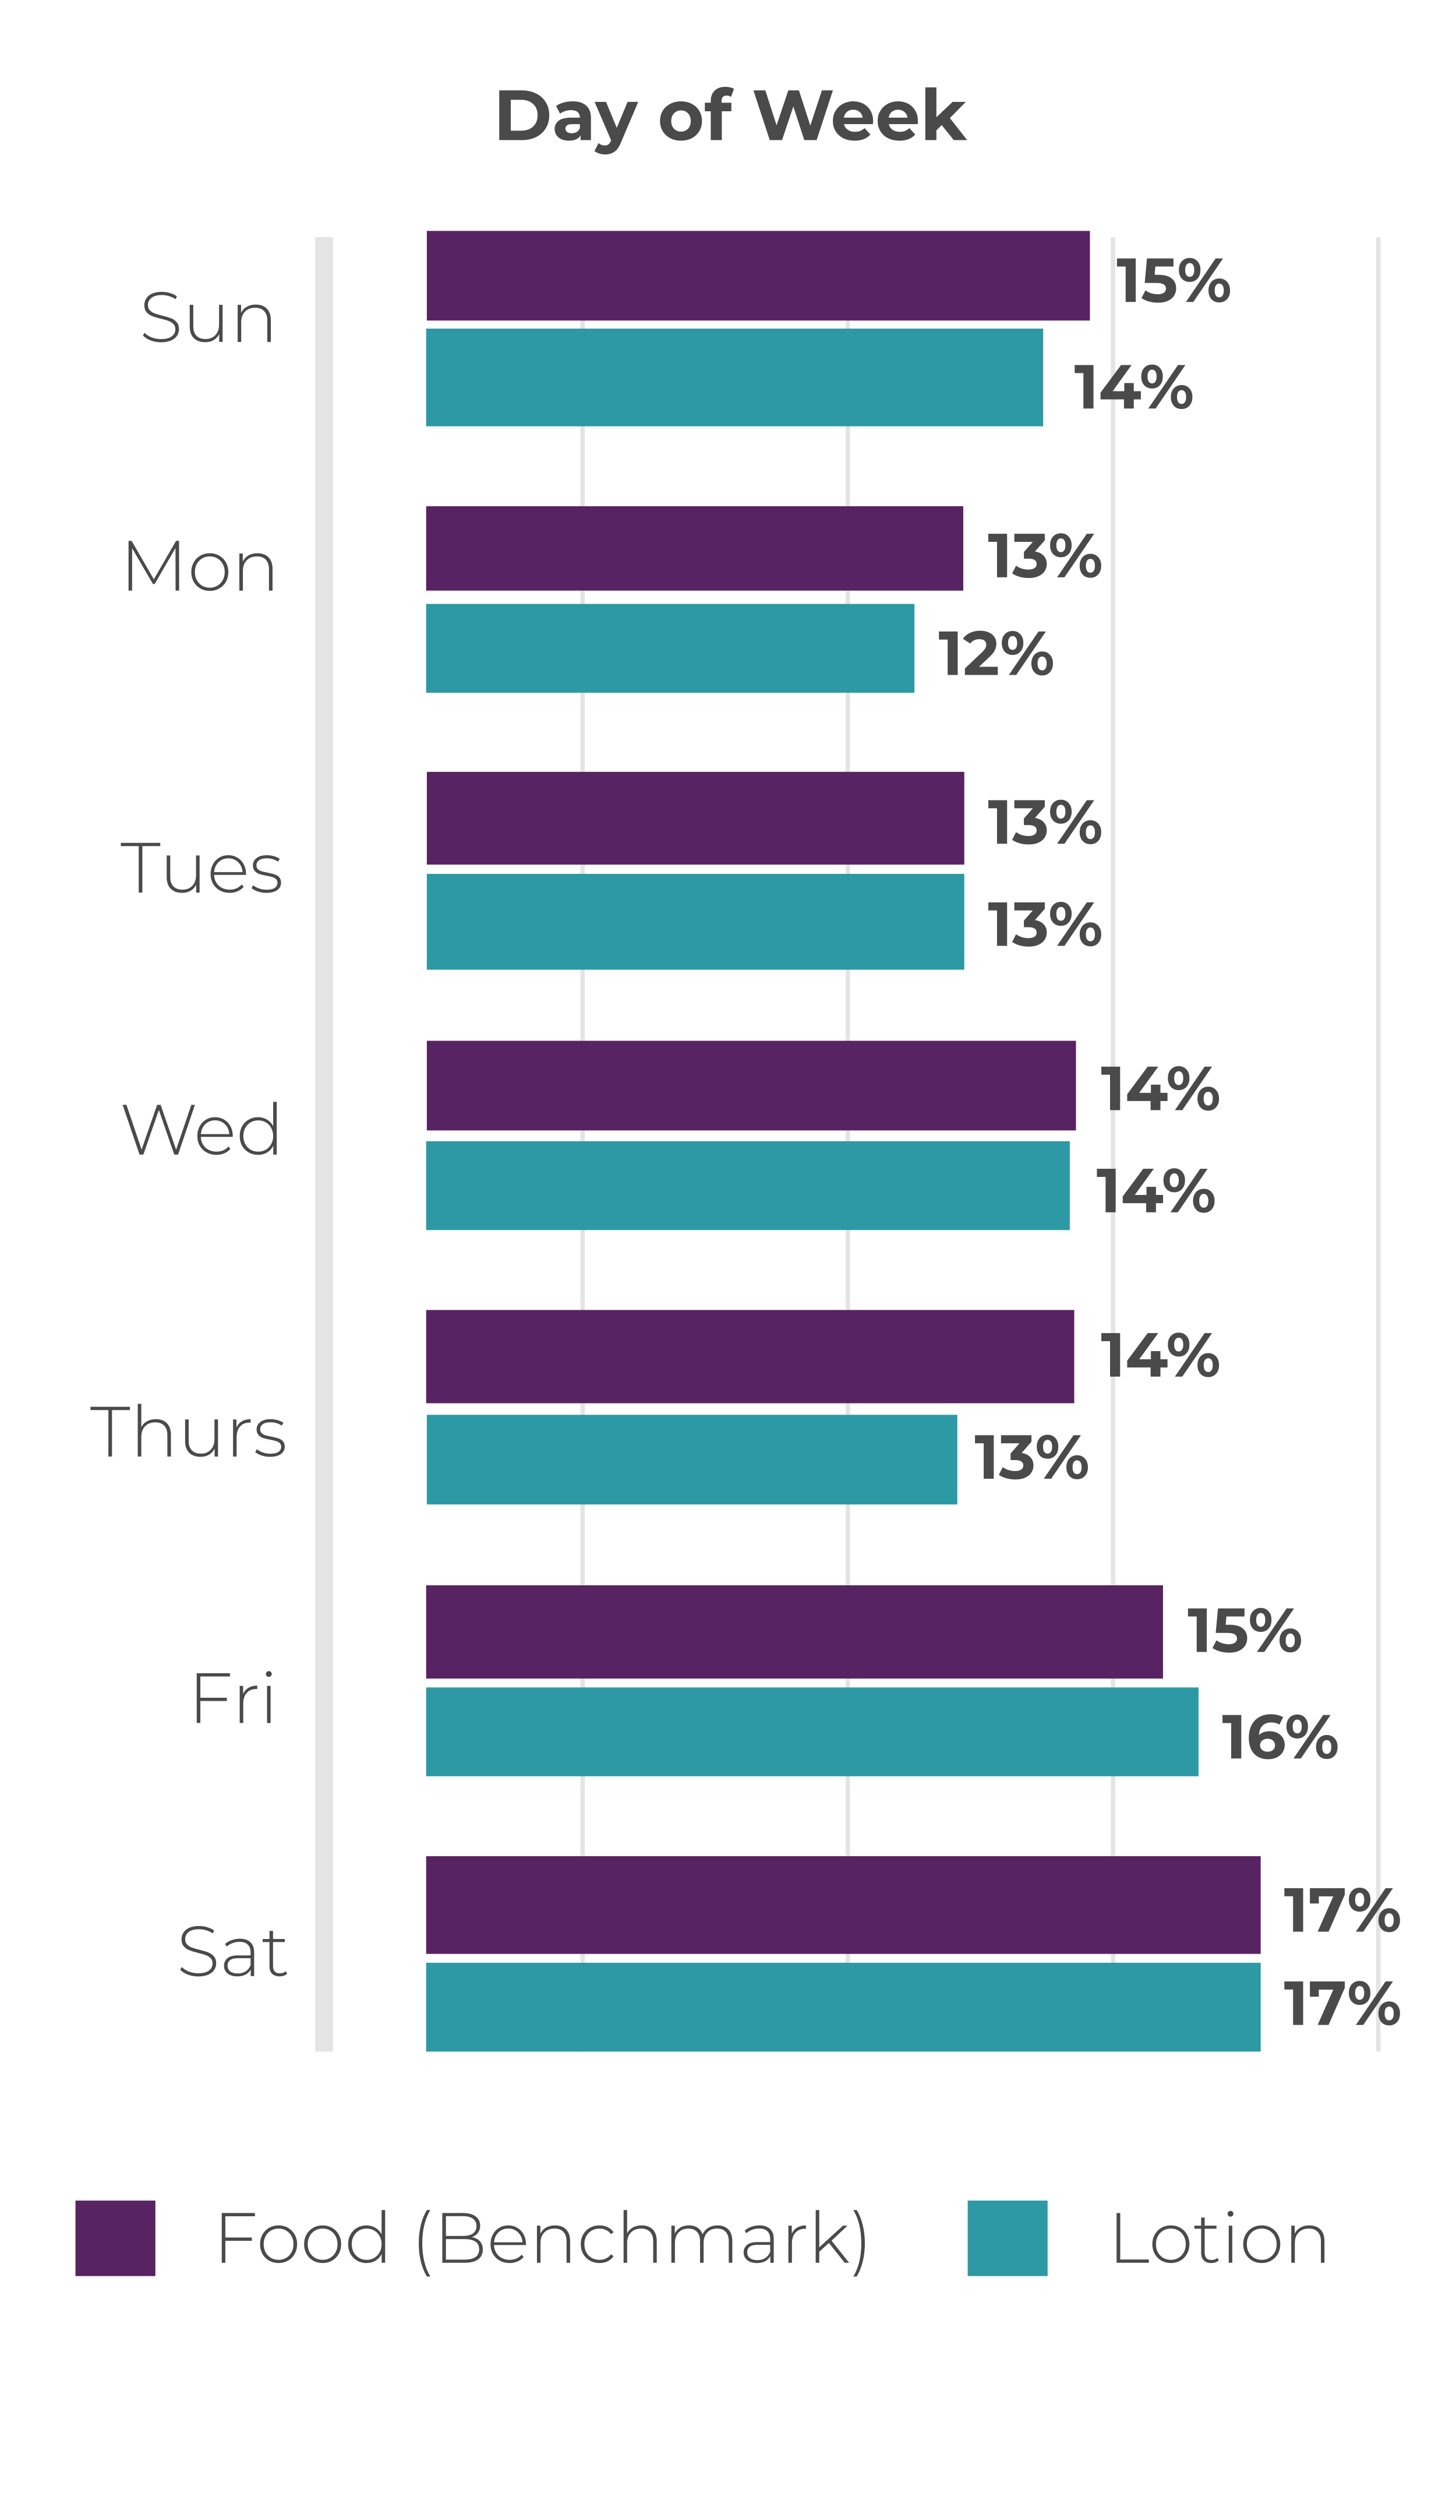 <svg width="328" height="563" viewBox="0 0 328 563" fill="none" xmlns="http://www.w3.org/2000/svg">
<g clip-path="url(#clip0_20_1133)">
<path d="M251.541 498.353H252.357V508.817H258.805V509.553H251.541V498.353ZM263.768 509.617C262.979 509.617 262.264 509.436 261.624 509.073C260.995 508.71 260.499 508.209 260.136 507.569C259.773 506.918 259.592 506.188 259.592 505.377C259.592 504.566 259.773 503.841 260.136 503.201C260.499 502.55 260.995 502.044 261.624 501.681C262.264 501.318 262.979 501.137 263.768 501.137C264.557 501.137 265.267 501.318 265.896 501.681C266.536 502.044 267.037 502.55 267.4 503.201C267.763 503.841 267.944 504.566 267.944 505.377C267.944 506.188 267.763 506.918 267.4 507.569C267.037 508.209 266.536 508.71 265.896 509.073C265.267 509.436 264.557 509.617 263.768 509.617ZM263.768 508.897C264.408 508.897 264.979 508.748 265.48 508.449C265.992 508.15 266.392 507.734 266.68 507.201C266.979 506.668 267.128 506.06 267.128 505.377C267.128 504.694 266.979 504.086 266.68 503.553C266.392 503.02 265.992 502.604 265.48 502.305C264.979 502.006 264.408 501.857 263.768 501.857C263.128 501.857 262.552 502.006 262.04 502.305C261.539 502.604 261.139 503.02 260.84 503.553C260.552 504.086 260.408 504.694 260.408 505.377C260.408 506.06 260.552 506.668 260.84 507.201C261.139 507.734 261.539 508.15 262.04 508.449C262.552 508.748 263.128 508.897 263.768 508.897ZM274.57 509.025C274.367 509.217 274.111 509.366 273.802 509.473C273.503 509.569 273.189 509.617 272.858 509.617C272.133 509.617 271.573 509.42 271.178 509.025C270.783 508.62 270.586 508.06 270.586 507.345V501.889H269.05V501.201H270.586V499.377H271.386V501.201H274.042V501.889H271.386V507.265C271.386 507.809 271.514 508.225 271.77 508.513C272.037 508.79 272.426 508.929 272.938 508.929C273.461 508.929 273.893 508.774 274.234 508.465L274.57 509.025ZM276.801 501.201H277.601V509.553H276.801V501.201ZM277.201 499.169C277.02 499.169 276.865 499.11 276.737 498.993C276.609 498.865 276.545 498.71 276.545 498.529C276.545 498.348 276.609 498.193 276.737 498.065C276.865 497.937 277.02 497.873 277.201 497.873C277.382 497.873 277.537 497.937 277.665 498.065C277.793 498.182 277.857 498.332 277.857 498.513C277.857 498.694 277.793 498.849 277.665 498.977C277.537 499.105 277.382 499.169 277.201 499.169ZM284.237 509.617C283.448 509.617 282.733 509.436 282.093 509.073C281.464 508.71 280.968 508.209 280.605 507.569C280.242 506.918 280.061 506.188 280.061 505.377C280.061 504.566 280.242 503.841 280.605 503.201C280.968 502.55 281.464 502.044 282.093 501.681C282.733 501.318 283.448 501.137 284.237 501.137C285.026 501.137 285.736 501.318 286.365 501.681C287.005 502.044 287.506 502.55 287.869 503.201C288.232 503.841 288.413 504.566 288.413 505.377C288.413 506.188 288.232 506.918 287.869 507.569C287.506 508.209 287.005 508.71 286.365 509.073C285.736 509.436 285.026 509.617 284.237 509.617ZM284.237 508.897C284.877 508.897 285.448 508.748 285.949 508.449C286.461 508.15 286.861 507.734 287.149 507.201C287.448 506.668 287.597 506.06 287.597 505.377C287.597 504.694 287.448 504.086 287.149 503.553C286.861 503.02 286.461 502.604 285.949 502.305C285.448 502.006 284.877 501.857 284.237 501.857C283.597 501.857 283.021 502.006 282.509 502.305C282.008 502.604 281.608 503.02 281.309 503.553C281.021 504.086 280.877 504.694 280.877 505.377C280.877 506.06 281.021 506.668 281.309 507.201C281.608 507.734 282.008 508.15 282.509 508.449C283.021 508.748 283.597 508.897 284.237 508.897ZM294.975 501.137C296.02 501.137 296.847 501.441 297.455 502.049C298.063 502.657 298.367 503.532 298.367 504.673V509.553H297.567V504.737C297.567 503.798 297.327 503.084 296.847 502.593C296.377 502.102 295.716 501.857 294.863 501.857C293.881 501.857 293.108 502.15 292.543 502.737C291.977 503.324 291.695 504.113 291.695 505.105V509.553H290.895V501.201H291.663V503.009C291.951 502.422 292.377 501.964 292.943 501.633C293.519 501.302 294.196 501.137 294.975 501.137Z" fill="#4A4A4A"/>
<path d="M50.768 499.089V503.873H56.736V504.609H50.768V509.553H49.952V498.353H57.44V499.089H50.768ZM62.757 509.617C61.968 509.617 61.253 509.436 60.613 509.073C59.983 508.71 59.487 508.209 59.125 507.569C58.762 506.918 58.581 506.188 58.581 505.377C58.581 504.566 58.762 503.841 59.125 503.201C59.487 502.55 59.983 502.044 60.613 501.681C61.253 501.318 61.968 501.137 62.757 501.137C63.546 501.137 64.255 501.318 64.885 501.681C65.525 502.044 66.026 502.55 66.389 503.201C66.751 503.841 66.933 504.566 66.933 505.377C66.933 506.188 66.751 506.918 66.389 507.569C66.026 508.209 65.525 508.71 64.885 509.073C64.255 509.436 63.546 509.617 62.757 509.617ZM62.757 508.897C63.397 508.897 63.968 508.748 64.469 508.449C64.981 508.15 65.381 507.734 65.669 507.201C65.968 506.668 66.117 506.06 66.117 505.377C66.117 504.694 65.968 504.086 65.669 503.553C65.381 503.02 64.981 502.604 64.469 502.305C63.968 502.006 63.397 501.857 62.757 501.857C62.117 501.857 61.541 502.006 61.029 502.305C60.528 502.604 60.127 503.02 59.829 503.553C59.541 504.086 59.397 504.694 59.397 505.377C59.397 506.06 59.541 506.668 59.829 507.201C60.127 507.734 60.528 508.15 61.029 508.449C61.541 508.748 62.117 508.897 62.757 508.897ZM72.679 509.617C71.889 509.617 71.175 509.436 70.535 509.073C69.905 508.71 69.409 508.209 69.047 507.569C68.684 506.918 68.503 506.188 68.503 505.377C68.503 504.566 68.684 503.841 69.047 503.201C69.409 502.55 69.905 502.044 70.535 501.681C71.175 501.318 71.889 501.137 72.679 501.137C73.468 501.137 74.177 501.318 74.807 501.681C75.447 502.044 75.948 502.55 76.311 503.201C76.673 503.841 76.855 504.566 76.855 505.377C76.855 506.188 76.673 506.918 76.311 507.569C75.948 508.209 75.447 508.71 74.807 509.073C74.177 509.436 73.468 509.617 72.679 509.617ZM72.679 508.897C73.319 508.897 73.889 508.748 74.391 508.449C74.903 508.15 75.303 507.734 75.591 507.201C75.889 506.668 76.039 506.06 76.039 505.377C76.039 504.694 75.889 504.086 75.591 503.553C75.303 503.02 74.903 502.604 74.391 502.305C73.889 502.006 73.319 501.857 72.679 501.857C72.039 501.857 71.463 502.006 70.951 502.305C70.449 502.604 70.049 503.02 69.751 503.553C69.463 504.086 69.319 504.694 69.319 505.377C69.319 506.06 69.463 506.668 69.751 507.201C70.049 507.734 70.449 508.15 70.951 508.449C71.463 508.748 72.039 508.897 72.679 508.897ZM86.761 497.681V509.553H85.977V507.585C85.646 508.236 85.182 508.737 84.585 509.089C83.987 509.441 83.31 509.617 82.553 509.617C81.774 509.617 81.07 509.436 80.441 509.073C79.811 508.71 79.315 508.209 78.953 507.569C78.601 506.929 78.425 506.198 78.425 505.377C78.425 504.556 78.601 503.825 78.953 503.185C79.315 502.534 79.811 502.033 80.441 501.681C81.07 501.318 81.774 501.137 82.553 501.137C83.299 501.137 83.966 501.313 84.553 501.665C85.15 502.017 85.619 502.508 85.961 503.137V497.681H86.761ZM82.601 508.897C83.241 508.897 83.811 508.748 84.313 508.449C84.825 508.15 85.225 507.734 85.513 507.201C85.811 506.668 85.961 506.06 85.961 505.377C85.961 504.694 85.811 504.086 85.513 503.553C85.225 503.02 84.825 502.604 84.313 502.305C83.811 502.006 83.241 501.857 82.601 501.857C81.961 501.857 81.385 502.006 80.873 502.305C80.371 502.604 79.971 503.02 79.673 503.553C79.385 504.086 79.241 504.694 79.241 505.377C79.241 506.06 79.385 506.668 79.673 507.201C79.971 507.734 80.371 508.15 80.873 508.449C81.385 508.748 81.961 508.897 82.601 508.897ZM96.163 512.657C95.576 511.676 95.123 510.55 94.803 509.281C94.493 508.012 94.339 506.641 94.339 505.169C94.339 503.697 94.493 502.321 94.803 501.041C95.123 499.75 95.576 498.63 96.163 497.681H96.931C95.725 499.74 95.123 502.236 95.123 505.169C95.123 508.102 95.725 510.598 96.931 512.657H96.163ZM106.296 503.777C107.096 503.926 107.704 504.241 108.12 504.721C108.546 505.201 108.76 505.825 108.76 506.593C108.76 507.542 108.413 508.273 107.72 508.785C107.026 509.297 105.997 509.553 104.632 509.553H99.639V498.353H104.312C105.528 498.353 106.472 498.604 107.144 499.105C107.826 499.596 108.168 500.3 108.168 501.217C108.168 501.857 107.997 502.396 107.656 502.833C107.325 503.27 106.872 503.585 106.296 503.777ZM100.456 499.057V503.521H104.28C105.261 503.521 106.013 503.334 106.536 502.961C107.069 502.577 107.336 502.017 107.336 501.281C107.336 500.556 107.069 500.006 106.536 499.633C106.013 499.249 105.261 499.057 104.28 499.057H100.456ZM104.632 508.849C105.72 508.849 106.541 508.662 107.095 508.289C107.661 507.905 107.944 507.318 107.944 506.529C107.944 505.74 107.661 505.158 107.095 504.785C106.541 504.412 105.72 504.225 104.632 504.225H100.456V508.849H104.632ZM118.471 505.569H111.287C111.308 506.22 111.473 506.801 111.783 507.313C112.092 507.814 112.508 508.204 113.031 508.481C113.564 508.758 114.161 508.897 114.823 508.897C115.367 508.897 115.868 508.801 116.327 508.609C116.796 508.406 117.185 508.113 117.495 507.729L117.959 508.257C117.596 508.694 117.137 509.03 116.583 509.265C116.039 509.5 115.447 509.617 114.807 509.617C113.975 509.617 113.233 509.436 112.583 509.073C111.932 508.71 111.42 508.209 111.047 507.569C110.684 506.929 110.503 506.198 110.503 505.377C110.503 504.566 110.673 503.841 111.015 503.201C111.367 502.55 111.847 502.044 112.455 501.681C113.063 501.318 113.745 501.137 114.503 501.137C115.26 501.137 115.937 501.318 116.535 501.681C117.143 502.033 117.617 502.529 117.959 503.169C118.311 503.809 118.487 504.534 118.487 505.345L118.471 505.569ZM114.503 501.841C113.916 501.841 113.388 501.974 112.919 502.241C112.449 502.497 112.071 502.865 111.783 503.345C111.505 503.814 111.345 504.348 111.303 504.945H117.703C117.671 504.348 117.511 503.814 117.223 503.345C116.935 502.876 116.556 502.508 116.087 502.241C115.617 501.974 115.089 501.841 114.503 501.841ZM125.042 501.137C126.087 501.137 126.914 501.441 127.522 502.049C128.13 502.657 128.434 503.532 128.434 504.673V509.553H127.634V504.737C127.634 503.798 127.394 503.084 126.914 502.593C126.444 502.102 125.783 501.857 124.93 501.857C123.948 501.857 123.175 502.15 122.61 502.737C122.044 503.324 121.762 504.113 121.762 505.105V509.553H120.962V501.201H121.73V503.009C122.018 502.422 122.444 501.964 123.01 501.633C123.586 501.302 124.263 501.137 125.042 501.137ZM135.055 509.617C134.244 509.617 133.519 509.436 132.879 509.073C132.239 508.71 131.738 508.209 131.375 507.569C131.012 506.918 130.831 506.188 130.831 505.377C130.831 504.556 131.012 503.825 131.375 503.185C131.738 502.534 132.239 502.033 132.879 501.681C133.519 501.318 134.244 501.137 135.055 501.137C135.727 501.137 136.335 501.27 136.879 501.537C137.434 501.793 137.882 502.172 138.223 502.673L137.631 503.105C137.332 502.689 136.959 502.38 136.511 502.177C136.074 501.964 135.588 501.857 135.055 501.857C134.404 501.857 133.818 502.006 133.295 502.305C132.783 502.593 132.378 503.004 132.079 503.537C131.791 504.07 131.647 504.684 131.647 505.377C131.647 506.07 131.791 506.684 132.079 507.217C132.378 507.75 132.783 508.166 133.295 508.465C133.818 508.753 134.404 508.897 135.055 508.897C135.588 508.897 136.074 508.796 136.511 508.593C136.959 508.38 137.332 508.065 137.631 507.649L138.223 508.081C137.882 508.582 137.434 508.966 136.879 509.233C136.335 509.489 135.727 509.617 135.055 509.617ZM144.557 501.137C145.603 501.137 146.429 501.441 147.037 502.049C147.645 502.657 147.949 503.532 147.949 504.673V509.553H147.149V504.737C147.149 503.798 146.909 503.084 146.429 502.593C145.96 502.102 145.299 501.857 144.445 501.857C143.464 501.857 142.691 502.15 142.125 502.737C141.56 503.324 141.277 504.113 141.277 505.105V509.553H140.477V497.681H141.277V502.945C141.565 502.369 141.992 501.926 142.557 501.617C143.123 501.297 143.789 501.137 144.557 501.137ZM161.643 501.137C162.678 501.137 163.488 501.441 164.075 502.049C164.672 502.657 164.971 503.532 164.971 504.673V509.553H164.171V504.737C164.171 503.798 163.942 503.084 163.483 502.593C163.024 502.102 162.384 501.857 161.563 501.857C160.624 501.857 159.878 502.15 159.323 502.737C158.779 503.324 158.507 504.113 158.507 505.105V509.553H157.707V504.737C157.707 503.798 157.478 503.084 157.019 502.593C156.56 502.102 155.92 501.857 155.099 501.857C154.16 501.857 153.414 502.15 152.859 502.737C152.315 503.324 152.043 504.113 152.043 505.105V509.553H151.243V501.201H152.011V502.993C152.288 502.406 152.699 501.953 153.243 501.633C153.798 501.302 154.454 501.137 155.211 501.137C155.968 501.137 156.608 501.308 157.131 501.649C157.664 501.99 158.043 502.492 158.267 503.153C158.544 502.534 158.976 502.044 159.563 501.681C160.16 501.318 160.854 501.137 161.643 501.137ZM171.09 501.137C172.125 501.137 172.919 501.404 173.474 501.937C174.029 502.46 174.306 503.233 174.306 504.257V509.553H173.538V508.065C173.271 508.556 172.882 508.94 172.37 509.217C171.858 509.484 171.245 509.617 170.53 509.617C169.602 509.617 168.866 509.398 168.322 508.961C167.789 508.524 167.522 507.948 167.522 507.233C167.522 506.54 167.767 505.98 168.258 505.553C168.759 505.116 169.554 504.897 170.642 504.897H173.506V504.225C173.506 503.446 173.293 502.854 172.866 502.449C172.45 502.044 171.837 501.841 171.026 501.841C170.471 501.841 169.938 501.937 169.426 502.129C168.925 502.321 168.498 502.577 168.146 502.897L167.746 502.321C168.162 501.948 168.663 501.66 169.25 501.457C169.837 501.244 170.45 501.137 171.09 501.137ZM170.642 508.961C171.335 508.961 171.922 508.801 172.402 508.481C172.893 508.161 173.261 507.697 173.506 507.089V505.521H170.658C169.837 505.521 169.239 505.67 168.866 505.969C168.503 506.268 168.322 506.678 168.322 507.201C168.322 507.745 168.525 508.177 168.93 508.497C169.335 508.806 169.906 508.961 170.642 508.961ZM178.37 503.025C178.626 502.417 179.026 501.953 179.57 501.633C180.114 501.302 180.776 501.137 181.554 501.137V501.921L181.362 501.905C180.434 501.905 179.709 502.198 179.186 502.785C178.664 503.361 178.402 504.166 178.402 505.201V509.553H177.602V501.201H178.37V503.025ZM186.735 505.089L184.559 507.073V509.553H183.759V497.681H184.559V506.081L189.903 501.201H190.927L187.327 504.577L191.279 509.553H190.286L186.735 505.089ZM192.237 512.657C192.855 511.612 193.309 510.47 193.597 509.233C193.885 507.996 194.029 506.641 194.029 505.169C194.029 503.697 193.885 502.342 193.597 501.105C193.309 499.868 192.855 498.726 192.237 497.681H192.989C193.586 498.63 194.039 499.75 194.349 501.041C194.669 502.321 194.829 503.697 194.829 505.169C194.829 506.641 194.669 508.017 194.349 509.297C194.039 510.566 193.586 511.686 192.989 512.657H192.237Z" fill="#4A4A4A"/>
<rect x="17" y="495.553" width="18" height="17" fill="#582362"/>
<rect x="218" y="495.553" width="18" height="17" fill="#2C99A4"/>
<path d="M112.469 20.353H117.557C118.773 20.353 119.845 20.588 120.773 21.057C121.711 21.516 122.437 22.166 122.949 23.009C123.471 23.852 123.733 24.833 123.733 25.953C123.733 27.073 123.471 28.054 122.949 28.897C122.437 29.74 121.711 30.396 120.773 30.865C119.845 31.324 118.773 31.553 117.557 31.553H112.469V20.353ZM117.429 29.425C118.549 29.425 119.439 29.116 120.101 28.497C120.773 27.868 121.109 27.02 121.109 25.953C121.109 24.886 120.773 24.044 120.101 23.425C119.439 22.796 118.549 22.481 117.429 22.481H115.061V29.425H117.429ZM128.983 22.817C130.317 22.817 131.341 23.137 132.055 23.777C132.77 24.406 133.127 25.361 133.127 26.641V31.553H130.791V30.481C130.322 31.281 129.447 31.681 128.167 31.681C127.506 31.681 126.93 31.569 126.439 31.345C125.959 31.121 125.591 30.812 125.335 30.417C125.079 30.022 124.951 29.574 124.951 29.073C124.951 28.273 125.25 27.644 125.847 27.185C126.455 26.726 127.389 26.497 128.647 26.497H130.631C130.631 25.953 130.466 25.537 130.135 25.249C129.805 24.95 129.309 24.801 128.647 24.801C128.189 24.801 127.735 24.876 127.287 25.025C126.85 25.164 126.477 25.356 126.167 25.601L125.271 23.857C125.741 23.526 126.301 23.27 126.951 23.089C127.613 22.908 128.29 22.817 128.983 22.817ZM128.791 30.001C129.218 30.001 129.597 29.905 129.927 29.713C130.258 29.51 130.493 29.217 130.631 28.833V27.953H128.919C127.895 27.953 127.383 28.289 127.383 28.961C127.383 29.281 127.506 29.537 127.751 29.729C128.007 29.91 128.354 30.001 128.791 30.001ZM143.774 22.945L139.886 32.081C139.491 33.073 139.001 33.772 138.414 34.177C137.838 34.582 137.139 34.785 136.318 34.785C135.87 34.785 135.427 34.716 134.99 34.577C134.553 34.438 134.195 34.246 133.918 34.001L134.83 32.225C135.022 32.396 135.241 32.529 135.486 32.625C135.742 32.721 135.993 32.769 136.238 32.769C136.579 32.769 136.857 32.684 137.07 32.513C137.283 32.353 137.475 32.081 137.646 31.697L137.678 31.617L133.95 22.945H136.526L138.942 28.785L141.374 22.945H143.774ZM153.42 31.681C152.513 31.681 151.697 31.494 150.972 31.121C150.257 30.737 149.697 30.209 149.292 29.537C148.887 28.865 148.684 28.102 148.684 27.249C148.684 26.396 148.887 25.633 149.292 24.961C149.697 24.289 150.257 23.766 150.972 23.393C151.697 23.009 152.513 22.817 153.42 22.817C154.327 22.817 155.137 23.009 155.852 23.393C156.567 23.766 157.127 24.289 157.532 24.961C157.937 25.633 158.14 26.396 158.14 27.249C158.14 28.102 157.937 28.865 157.532 29.537C157.127 30.209 156.567 30.737 155.852 31.121C155.137 31.494 154.327 31.681 153.42 31.681ZM153.42 29.633C154.06 29.633 154.583 29.42 154.988 28.993C155.404 28.556 155.612 27.974 155.612 27.249C155.612 26.524 155.404 25.948 154.988 25.521C154.583 25.084 154.06 24.865 153.42 24.865C152.78 24.865 152.252 25.084 151.836 25.521C151.42 25.948 151.212 26.524 151.212 27.249C151.212 27.974 151.42 28.556 151.836 28.993C152.252 29.42 152.78 29.633 153.42 29.633ZM162.544 23.137H164.752V25.057H162.608V31.553H160.112V25.057H158.784V23.137H160.112V22.753C160.112 21.772 160.4 20.993 160.976 20.417C161.563 19.841 162.384 19.553 163.44 19.553C163.814 19.553 164.166 19.596 164.496 19.681C164.838 19.756 165.12 19.868 165.344 20.017L164.688 21.825C164.4 21.622 164.064 21.521 163.68 21.521C162.923 21.521 162.544 21.937 162.544 22.769V23.137ZM187.631 20.353L183.967 31.553H181.183L178.719 23.969L176.175 31.553H173.407L169.727 20.353H172.415L174.943 28.225L177.583 20.353H179.983L182.543 28.289L185.151 20.353H187.631ZM196.693 27.281C196.693 27.313 196.677 27.537 196.645 27.953H190.133C190.251 28.486 190.528 28.908 190.965 29.217C191.403 29.526 191.947 29.681 192.597 29.681C193.045 29.681 193.44 29.617 193.781 29.489C194.133 29.35 194.459 29.137 194.757 28.849L196.085 30.289C195.275 31.217 194.091 31.681 192.533 31.681C191.563 31.681 190.704 31.494 189.957 31.121C189.211 30.737 188.635 30.209 188.229 29.537C187.824 28.865 187.621 28.102 187.621 27.249C187.621 26.406 187.819 25.649 188.213 24.977C188.619 24.294 189.168 23.766 189.861 23.393C190.565 23.009 191.349 22.817 192.213 22.817C193.056 22.817 193.819 22.998 194.501 23.361C195.184 23.724 195.717 24.246 196.101 24.929C196.496 25.601 196.693 26.385 196.693 27.281ZM192.229 24.705C191.664 24.705 191.189 24.865 190.805 25.185C190.421 25.505 190.187 25.942 190.101 26.497H194.341C194.256 25.953 194.021 25.521 193.637 25.201C193.253 24.87 192.784 24.705 192.229 24.705ZM206.787 27.281C206.787 27.313 206.771 27.537 206.739 27.953H200.227C200.344 28.486 200.622 28.908 201.059 29.217C201.496 29.526 202.04 29.681 202.691 29.681C203.139 29.681 203.534 29.617 203.875 29.489C204.227 29.35 204.552 29.137 204.851 28.849L206.179 30.289C205.368 31.217 204.184 31.681 202.627 31.681C201.656 31.681 200.798 31.494 200.051 31.121C199.304 30.737 198.728 30.209 198.323 29.537C197.918 28.865 197.715 28.102 197.715 27.249C197.715 26.406 197.912 25.649 198.307 24.977C198.712 24.294 199.262 23.766 199.955 23.393C200.659 23.009 201.443 22.817 202.307 22.817C203.15 22.817 203.912 22.998 204.595 23.361C205.278 23.724 205.811 24.246 206.195 24.929C206.59 25.601 206.787 26.385 206.787 27.281ZM202.323 24.705C201.758 24.705 201.283 24.865 200.899 25.185C200.515 25.505 200.28 25.942 200.195 26.497H204.435C204.35 25.953 204.115 25.521 203.731 25.201C203.347 24.87 202.878 24.705 202.323 24.705ZM212.145 28.177L210.945 29.361V31.553H208.449V19.681H210.945V26.401L214.593 22.945H217.569L213.985 26.593L217.889 31.553H214.865L212.145 28.177Z" fill="#4A4A4A"/>
<line x1="250.75" y1="53.392" x2="250.75" y2="462" stroke="#E4E4E4"/>
<line x1="131.25" y1="53.392" x2="131.25" y2="462" stroke="#E4E4E4"/>
<line x1="310.5" y1="53.392" x2="310.5" y2="462" stroke="#E4E4E4"/>
<line x1="191" y1="53.392" x2="191" y2="462" stroke="#E4E4E4"/>
<line x1="73" y1="53.392" x2="73" y2="462" stroke="#E4E4E4" stroke-width="4"/>
<rect x="96" y="114" width="121" height="19" fill="#582362"/>
<rect x="96" y="74" width="139" height="22" fill="#2C99A4"/>
<rect x="96.158" y="52" width="149.375" height="20.187" fill="#582362"/>
<rect x="96" y="136" width="110" height="20" fill="#2C99A4"/>
<rect x="96.158" y="173.817" width="121.072" height="20.883" fill="#582362"/>
<path d="M96.158 196.788L217.23 196.788L217.23 218.367L96.158 218.367L96.158 196.788Z" fill="#2C99A4"/>
<rect x="96.158" y="234.377" width="146.23" height="20.187" fill="#582362"/>
<rect x="96" y="257" width="145" height="20" fill="#2C99A4"/>
<rect x="96" y="295" width="146" height="21" fill="#582362"/>
<rect x="96" y="357" width="166" height="21" fill="#582362"/>
<rect x="96" y="418" width="188" height="22" fill="#582362"/>
<rect x="96.158" y="318.604" width="119.5" height="20.187" fill="#2C99A4"/>
<rect x="96" y="380" width="174" height="20" fill="#2C99A4"/>
<rect x="96" y="442" width="188" height="20" fill="#2C99A4"/>
<path d="M36.287 77.08C35.465 77.08 34.681 76.941 33.935 76.664C33.199 76.376 32.623 76.008 32.207 75.56L32.575 74.952C32.969 75.368 33.497 75.709 34.159 75.976C34.831 76.232 35.535 76.36 36.271 76.36C37.337 76.36 38.143 76.157 38.687 75.752C39.231 75.347 39.503 74.819 39.503 74.168C39.503 73.667 39.359 73.267 39.071 72.968C38.783 72.669 38.425 72.44 37.999 72.28C37.572 72.12 36.996 71.955 36.271 71.784C35.449 71.581 34.788 71.384 34.287 71.192C33.796 71 33.375 70.707 33.023 70.312C32.681 69.907 32.511 69.368 32.511 68.696C32.511 68.152 32.655 67.656 32.943 67.208C33.231 66.749 33.668 66.387 34.255 66.12C34.852 65.853 35.593 65.72 36.479 65.72C37.097 65.72 37.705 65.811 38.303 65.992C38.9 66.173 39.417 66.419 39.855 66.728L39.551 67.384C39.103 67.075 38.607 66.84 38.063 66.68C37.529 66.52 37.001 66.44 36.479 66.44C35.444 66.44 34.66 66.648 34.127 67.064C33.593 67.48 33.327 68.019 33.327 68.68C33.327 69.181 33.471 69.581 33.759 69.88C34.047 70.179 34.404 70.408 34.831 70.568C35.257 70.728 35.839 70.899 36.575 71.08C37.396 71.283 38.052 71.48 38.543 71.672C39.033 71.864 39.449 72.157 39.791 72.552C40.143 72.936 40.319 73.459 40.319 74.12C40.319 74.664 40.169 75.16 39.871 75.608C39.583 76.056 39.135 76.413 38.527 76.68C37.919 76.947 37.172 77.08 36.287 77.08ZM50.149 68.648L50.149 77H49.381V75.208C49.103 75.795 48.693 76.253 48.149 76.584C47.605 76.904 46.965 77.064 46.229 77.064C45.141 77.064 44.287 76.76 43.669 76.152C43.05 75.544 42.741 74.669 42.741 73.528L42.741 68.648H43.541L43.541 73.464C43.541 74.403 43.781 75.117 44.261 75.608C44.741 76.099 45.418 76.344 46.293 76.344C47.231 76.344 47.973 76.051 48.517 75.464C49.071 74.877 49.349 74.088 49.349 73.096L49.349 68.648H50.149ZM57.62 68.584C58.665 68.584 59.492 68.888 60.1 69.496C60.708 70.104 61.012 70.979 61.012 72.12V77H60.212V72.184C60.212 71.245 59.972 70.531 59.492 70.04C59.022 69.549 58.361 69.304 57.508 69.304C56.526 69.304 55.753 69.597 55.188 70.184C54.622 70.771 54.34 71.56 54.34 72.552V77H53.54L53.54 68.648H54.308L54.308 70.456C54.596 69.869 55.022 69.411 55.588 69.08C56.164 68.749 56.841 68.584 57.62 68.584Z" fill="#4A4A4A"/>
<path d="M39.552 133L39.536 123.416L34.848 131.512H34.448L29.76 123.448L29.76 133H28.96L28.96 121.8H29.648L34.656 130.456L39.664 121.8L40.336 121.8L40.352 133H39.552ZM47.265 133.064C46.475 133.064 45.761 132.883 45.121 132.52C44.491 132.157 43.995 131.656 43.633 131.016C43.27 130.365 43.089 129.635 43.089 128.824C43.089 128.013 43.27 127.288 43.633 126.648C43.995 125.997 44.491 125.491 45.121 125.128C45.761 124.765 46.475 124.584 47.265 124.584C48.054 124.584 48.763 124.765 49.393 125.128C50.033 125.491 50.534 125.997 50.897 126.648C51.259 127.288 51.441 128.013 51.441 128.824C51.441 129.635 51.259 130.365 50.897 131.016C50.534 131.656 50.033 132.157 49.393 132.52C48.763 132.883 48.054 133.064 47.265 133.064ZM47.265 132.344C47.905 132.344 48.475 132.195 48.977 131.896C49.489 131.597 49.889 131.181 50.177 130.648C50.475 130.115 50.625 129.507 50.625 128.824C50.625 128.141 50.475 127.533 50.177 127C49.889 126.467 49.489 126.051 48.977 125.752C48.475 125.453 47.905 125.304 47.265 125.304C46.625 125.304 46.049 125.453 45.537 125.752C45.035 126.051 44.635 126.467 44.337 127C44.049 127.533 43.905 128.141 43.905 128.824C43.905 129.507 44.049 130.115 44.337 130.648C44.635 131.181 45.035 131.597 45.537 131.896C46.049 132.195 46.625 132.344 47.265 132.344ZM58.003 124.584C59.048 124.584 59.875 124.888 60.483 125.496C61.091 126.104 61.395 126.979 61.395 128.12V133H60.595V128.184C60.595 127.245 60.355 126.531 59.875 126.04C59.405 125.549 58.744 125.304 57.891 125.304C56.909 125.304 56.136 125.597 55.571 126.184C55.005 126.771 54.723 127.56 54.723 128.552V133H53.923L53.923 124.648H54.691L54.691 126.456C54.979 125.869 55.405 125.411 55.971 125.08C56.547 124.749 57.224 124.584 58.003 124.584Z" fill="#4A4A4A"/>
<path d="M31.252 190.536H27.22V189.8L36.1 189.8V190.536L32.068 190.536L32.068 201H31.252L31.252 190.536ZM44.961 192.648L44.961 201H44.193V199.208C43.916 199.795 43.505 200.253 42.961 200.584C42.417 200.904 41.777 201.064 41.041 201.064C39.953 201.064 39.1 200.76 38.481 200.152C37.862 199.544 37.553 198.669 37.553 197.528L37.553 192.648H38.353L38.353 197.464C38.353 198.403 38.593 199.117 39.073 199.608C39.553 200.099 40.23 200.344 41.105 200.344C42.044 200.344 42.785 200.051 43.329 199.464C43.884 198.877 44.161 198.088 44.161 197.096L44.161 192.648H44.961ZM55.408 197.016L48.224 197.016C48.246 197.667 48.411 198.248 48.72 198.76C49.03 199.261 49.446 199.651 49.968 199.928C50.502 200.205 51.099 200.344 51.76 200.344C52.304 200.344 52.806 200.248 53.264 200.056C53.734 199.853 54.123 199.56 54.432 199.176L54.896 199.704C54.534 200.141 54.075 200.477 53.52 200.712C52.976 200.947 52.384 201.064 51.744 201.064C50.912 201.064 50.171 200.883 49.52 200.52C48.87 200.157 48.358 199.656 47.984 199.016C47.622 198.376 47.44 197.645 47.44 196.824C47.44 196.013 47.611 195.288 47.952 194.648C48.304 193.997 48.784 193.491 49.392 193.128C50 192.765 50.683 192.584 51.44 192.584C52.198 192.584 52.875 192.765 53.472 193.128C54.08 193.48 54.555 193.976 54.896 194.616C55.248 195.256 55.424 195.981 55.424 196.792L55.408 197.016ZM51.44 193.288C50.854 193.288 50.326 193.421 49.856 193.688C49.387 193.944 49.008 194.312 48.72 194.792C48.443 195.261 48.283 195.795 48.24 196.392L54.64 196.392C54.608 195.795 54.448 195.261 54.16 194.792C53.872 194.323 53.494 193.955 53.024 193.688C52.555 193.421 52.027 193.288 51.44 193.288ZM60.011 201.064C59.339 201.064 58.699 200.963 58.091 200.76C57.483 200.557 57.008 200.301 56.667 199.992L57.035 199.352C57.377 199.64 57.814 199.88 58.347 200.072C58.891 200.264 59.456 200.36 60.043 200.36C60.886 200.36 61.505 200.221 61.899 199.944C62.304 199.667 62.507 199.283 62.507 198.792C62.507 198.44 62.395 198.163 62.171 197.96C61.958 197.757 61.691 197.608 61.371 197.512C61.051 197.416 60.608 197.315 60.043 197.208C59.382 197.091 58.849 196.963 58.443 196.824C58.038 196.685 57.691 196.461 57.403 196.152C57.115 195.843 56.971 195.416 56.971 194.872C56.971 194.211 57.243 193.667 57.787 193.24C58.342 192.803 59.126 192.584 60.139 192.584C60.672 192.584 61.2 192.659 61.723 192.808C62.246 192.957 62.672 193.155 63.003 193.4L62.635 194.04C62.294 193.795 61.904 193.608 61.467 193.48C61.03 193.352 60.582 193.288 60.123 193.288C59.344 193.288 58.758 193.432 58.363 193.72C57.968 194.008 57.771 194.387 57.771 194.856C57.771 195.229 57.883 195.523 58.107 195.736C58.331 195.939 58.603 196.093 58.923 196.2C59.254 196.296 59.712 196.403 60.299 196.52C60.95 196.637 61.472 196.765 61.867 196.904C62.273 197.032 62.614 197.245 62.891 197.544C63.169 197.843 63.307 198.253 63.307 198.776C63.307 199.469 63.019 200.024 62.443 200.44C61.867 200.856 61.056 201.064 60.011 201.064Z" fill="#4A4A4A"/>
<path d="M43.912 248.8L40.12 260H39.256L35.784 249.952L32.296 260H31.432L27.624 248.8H28.488L31.896 258.88L35.4 248.8H36.184L39.672 258.896L43.112 248.8H43.912ZM52.424 256.016H45.24C45.261 256.667 45.426 257.248 45.736 257.76C46.045 258.261 46.461 258.651 46.984 258.928C47.517 259.205 48.114 259.344 48.776 259.344C49.32 259.344 49.821 259.248 50.28 259.056C50.749 258.853 51.139 258.56 51.448 258.176L51.912 258.704C51.549 259.141 51.09 259.477 50.536 259.712C49.992 259.947 49.4 260.064 48.76 260.064C47.928 260.064 47.187 259.883 46.536 259.52C45.885 259.157 45.373 258.656 45 258.016C44.637 257.376 44.456 256.645 44.456 255.824C44.456 255.013 44.627 254.288 44.968 253.648C45.32 252.997 45.8 252.491 46.408 252.128C47.016 251.765 47.699 251.584 48.456 251.584C49.213 251.584 49.891 251.765 50.488 252.128C51.096 252.48 51.571 252.976 51.912 253.616C52.264 254.256 52.44 254.981 52.44 255.792L52.424 256.016ZM48.456 252.288C47.869 252.288 47.341 252.421 46.872 252.688C46.403 252.944 46.024 253.312 45.736 253.792C45.459 254.261 45.298 254.795 45.256 255.392L51.656 255.392C51.624 254.795 51.464 254.261 51.176 253.792C50.888 253.323 50.509 252.955 50.04 252.688C49.571 252.421 49.042 252.288 48.456 252.288ZM62.339 248.128L62.339 260H61.555V258.032C61.224 258.683 60.76 259.184 60.163 259.536C59.565 259.888 58.888 260.064 58.131 260.064C57.352 260.064 56.648 259.883 56.019 259.52C55.389 259.157 54.893 258.656 54.531 258.016C54.179 257.376 54.003 256.645 54.003 255.824C54.003 255.003 54.179 254.272 54.531 253.632C54.893 252.981 55.389 252.48 56.019 252.128C56.648 251.765 57.352 251.584 58.131 251.584C58.877 251.584 59.544 251.76 60.131 252.112C60.728 252.464 61.197 252.955 61.539 253.584L61.539 248.128L62.339 248.128ZM58.179 259.344C58.819 259.344 59.389 259.195 59.891 258.896C60.403 258.597 60.803 258.181 61.091 257.648C61.389 257.115 61.539 256.507 61.539 255.824C61.539 255.141 61.389 254.533 61.091 254C60.803 253.467 60.403 253.051 59.891 252.752C59.389 252.453 58.819 252.304 58.179 252.304C57.539 252.304 56.963 252.453 56.451 252.752C55.949 253.051 55.549 253.467 55.251 254C54.963 254.533 54.819 255.141 54.819 255.824C54.819 256.507 54.963 257.115 55.251 257.648C55.549 258.181 55.949 258.597 56.451 258.896C56.963 259.195 57.539 259.344 58.179 259.344Z" fill="#4A4A4A"/>
<path d="M24.416 317.536H20.384V316.8H29.264V317.536H25.232L25.232 328H24.416L24.416 317.536ZM35.112 319.584C36.157 319.584 36.984 319.888 37.592 320.496C38.2 321.104 38.504 321.979 38.504 323.12L38.504 328H37.704L37.704 323.184C37.704 322.245 37.464 321.531 36.984 321.04C36.515 320.549 35.853 320.304 35 320.304C34.019 320.304 33.245 320.597 32.68 321.184C32.115 321.771 31.832 322.56 31.832 323.552L31.832 328H31.032L31.032 316.128H31.832L31.832 321.392C32.12 320.816 32.547 320.373 33.112 320.064C33.677 319.744 34.344 319.584 35.112 319.584ZM49.11 319.648L49.11 328H48.342L48.342 326.208C48.064 326.795 47.654 327.253 47.11 327.584C46.566 327.904 45.926 328.064 45.19 328.064C44.102 328.064 43.248 327.76 42.63 327.152C42.011 326.544 41.702 325.669 41.702 324.528L41.702 319.648H42.502L42.502 324.464C42.502 325.403 42.742 326.117 43.222 326.608C43.702 327.099 44.379 327.344 45.254 327.344C46.192 327.344 46.934 327.051 47.478 326.464C48.032 325.877 48.31 325.088 48.31 324.096L48.31 319.648H49.11ZM53.269 321.472C53.525 320.864 53.925 320.4 54.469 320.08C55.013 319.749 55.674 319.584 56.453 319.584V320.368L56.261 320.352C55.333 320.352 54.607 320.645 54.085 321.232C53.562 321.808 53.301 322.613 53.301 323.648V328H52.501L52.501 319.648H53.269L53.269 321.472ZM60.847 328.064C60.175 328.064 59.535 327.963 58.927 327.76C58.319 327.557 57.844 327.301 57.503 326.992L57.871 326.352C58.212 326.64 58.65 326.88 59.183 327.072C59.727 327.264 60.292 327.36 60.879 327.36C61.722 327.36 62.34 327.221 62.735 326.944C63.14 326.667 63.343 326.283 63.343 325.792C63.343 325.44 63.231 325.163 63.007 324.96C62.794 324.757 62.527 324.608 62.207 324.512C61.887 324.416 61.444 324.315 60.879 324.208C60.218 324.091 59.684 323.963 59.279 323.824C58.874 323.685 58.527 323.461 58.239 323.152C57.951 322.843 57.807 322.416 57.807 321.872C57.807 321.211 58.079 320.667 58.623 320.24C59.178 319.803 59.962 319.584 60.975 319.584C61.508 319.584 62.036 319.659 62.559 319.808C63.082 319.957 63.508 320.155 63.839 320.4L63.471 321.04C63.13 320.795 62.74 320.608 62.303 320.48C61.866 320.352 61.418 320.288 60.959 320.288C60.18 320.288 59.594 320.432 59.199 320.72C58.804 321.008 58.607 321.387 58.607 321.856C58.607 322.229 58.719 322.523 58.943 322.736C59.167 322.939 59.439 323.093 59.759 323.2C60.09 323.296 60.548 323.403 61.135 323.52C61.786 323.637 62.308 323.765 62.703 323.904C63.108 324.032 63.45 324.245 63.727 324.544C64.004 324.843 64.143 325.253 64.143 325.776C64.143 326.469 63.855 327.024 63.279 327.44C62.703 327.856 61.892 328.064 60.847 328.064Z" fill="#4A4A4A"/>
<path d="M45.135 377.536L45.135 382.32H51.103V383.056H45.135L45.135 388H44.319L44.319 376.8L51.807 376.8V377.536H45.135ZM54.769 381.472C55.025 380.864 55.425 380.4 55.969 380.08C56.513 379.749 57.174 379.584 57.953 379.584V380.368L57.761 380.352C56.833 380.352 56.107 380.645 55.585 381.232C55.062 381.808 54.801 382.613 54.801 383.648L54.801 388H54.001L54.001 379.648H54.769V381.472ZM60.157 379.648H60.957L60.957 388H60.157L60.157 379.648ZM60.557 377.616C60.376 377.616 60.221 377.557 60.093 377.44C59.965 377.312 59.901 377.157 59.901 376.976C59.901 376.795 59.965 376.64 60.093 376.512C60.221 376.384 60.376 376.32 60.557 376.32C60.738 376.32 60.893 376.384 61.021 376.512C61.149 376.629 61.213 376.779 61.213 376.96C61.213 377.141 61.149 377.296 61.021 377.424C60.893 377.552 60.738 377.616 60.557 377.616Z" fill="#4A4A4A"/>
<path d="M44.669 445.08C43.848 445.08 43.064 444.941 42.317 444.664C41.581 444.376 41.005 444.008 40.589 443.56L40.957 442.952C41.352 443.368 41.88 443.709 42.541 443.976C43.213 444.232 43.917 444.36 44.653 444.36C45.72 444.36 46.525 444.157 47.069 443.752C47.613 443.347 47.885 442.819 47.885 442.168C47.885 441.667 47.741 441.267 47.453 440.968C47.165 440.669 46.808 440.44 46.381 440.28C45.955 440.12 45.379 439.955 44.653 439.784C43.832 439.581 43.171 439.384 42.669 439.192C42.179 439 41.757 438.707 41.405 438.312C41.064 437.907 40.893 437.368 40.893 436.696C40.893 436.152 41.037 435.656 41.325 435.208C41.613 434.749 42.051 434.387 42.637 434.12C43.235 433.853 43.976 433.72 44.861 433.72C45.48 433.72 46.088 433.811 46.685 433.992C47.283 434.173 47.8 434.419 48.237 434.728L47.933 435.384C47.485 435.075 46.989 434.84 46.445 434.68C45.912 434.52 45.384 434.44 44.861 434.44C43.827 434.44 43.043 434.648 42.509 435.064C41.976 435.48 41.709 436.019 41.709 436.68C41.709 437.181 41.853 437.581 42.141 437.88C42.429 438.179 42.787 438.408 43.213 438.568C43.64 438.728 44.221 438.899 44.957 439.08C45.779 439.283 46.435 439.48 46.925 439.672C47.416 439.864 47.832 440.157 48.173 440.552C48.525 440.936 48.701 441.459 48.701 442.12C48.701 442.664 48.552 443.16 48.253 443.608C47.965 444.056 47.517 444.413 46.909 444.68C46.301 444.947 45.555 445.08 44.669 445.08ZM54.035 436.584C55.07 436.584 55.865 436.851 56.419 437.384C56.974 437.907 57.251 438.68 57.251 439.704L57.251 445H56.483L56.483 443.512C56.217 444.003 55.827 444.387 55.315 444.664C54.803 444.931 54.19 445.064 53.475 445.064C52.547 445.064 51.811 444.845 51.267 444.408C50.734 443.971 50.467 443.395 50.467 442.68C50.467 441.987 50.713 441.427 51.203 441C51.705 440.563 52.499 440.344 53.587 440.344H56.451V439.672C56.451 438.893 56.238 438.301 55.811 437.896C55.395 437.491 54.782 437.288 53.971 437.288C53.417 437.288 52.883 437.384 52.371 437.576C51.87 437.768 51.443 438.024 51.091 438.344L50.691 437.768C51.107 437.395 51.609 437.107 52.195 436.904C52.782 436.691 53.395 436.584 54.035 436.584ZM53.587 444.408C54.281 444.408 54.867 444.248 55.347 443.928C55.838 443.608 56.206 443.144 56.451 442.536V440.968H53.603C52.782 440.968 52.185 441.117 51.811 441.416C51.449 441.715 51.267 442.125 51.267 442.648C51.267 443.192 51.47 443.624 51.875 443.944C52.281 444.253 52.851 444.408 53.587 444.408ZM64.692 444.472C64.489 444.664 64.233 444.813 63.924 444.92C63.625 445.016 63.31 445.064 62.98 445.064C62.254 445.064 61.694 444.867 61.3 444.472C60.905 444.067 60.708 443.507 60.708 442.792L60.708 437.336H59.172V436.648H60.708V434.824H61.508V436.648H64.164V437.336H61.508L61.508 442.712C61.508 443.256 61.636 443.672 61.892 443.96C62.158 444.237 62.548 444.376 63.06 444.376C63.582 444.376 64.014 444.221 64.356 443.912L64.692 444.472Z" fill="#4A4A4A"/>
<path d="M255.851 58.2V68H253.583V60.02H251.623V58.2H255.851ZM260.914 61.882C262.295 61.882 263.312 62.157 263.966 62.708C264.628 63.259 264.96 63.996 264.96 64.92C264.96 65.517 264.81 66.063 264.512 66.558C264.213 67.043 263.756 67.435 263.14 67.734C262.533 68.023 261.782 68.168 260.886 68.168C260.195 68.168 259.514 68.079 258.842 67.902C258.179 67.715 257.614 67.454 257.148 67.118L258.044 65.382C258.417 65.662 258.846 65.881 259.332 66.04C259.817 66.189 260.316 66.264 260.83 66.264C261.399 66.264 261.847 66.152 262.174 65.928C262.5 65.704 262.664 65.391 262.664 64.99C262.664 64.57 262.491 64.253 262.146 64.038C261.81 63.823 261.222 63.716 260.382 63.716H257.876L258.38 58.2H264.358V60.02H260.27L260.116 61.882H260.914ZM268.011 63.492C267.293 63.492 266.705 63.249 266.247 62.764C265.799 62.269 265.575 61.611 265.575 60.79C265.575 59.969 265.799 59.315 266.247 58.83C266.705 58.335 267.293 58.088 268.011 58.088C268.73 58.088 269.313 58.335 269.761 58.83C270.209 59.315 270.433 59.969 270.433 60.79C270.433 61.611 270.209 62.269 269.761 62.764C269.313 63.249 268.73 63.492 268.011 63.492ZM273.849 58.2H275.515L268.823 68H267.157L273.849 58.2ZM268.011 62.344C268.329 62.344 268.576 62.213 268.753 61.952C268.94 61.691 269.033 61.303 269.033 60.79C269.033 60.277 268.94 59.889 268.753 59.628C268.576 59.367 268.329 59.236 268.011 59.236C267.703 59.236 267.456 59.371 267.269 59.642C267.083 59.903 266.989 60.286 266.989 60.79C266.989 61.294 267.083 61.681 267.269 61.952C267.456 62.213 267.703 62.344 268.011 62.344ZM274.661 68.112C274.195 68.112 273.775 68.005 273.401 67.79C273.037 67.566 272.753 67.249 272.547 66.838C272.342 66.427 272.239 65.951 272.239 65.41C272.239 64.869 272.342 64.393 272.547 63.982C272.753 63.571 273.037 63.259 273.401 63.044C273.775 62.82 274.195 62.708 274.661 62.708C275.38 62.708 275.963 62.955 276.411 63.45C276.869 63.935 277.097 64.589 277.097 65.41C277.097 66.231 276.869 66.889 276.411 67.384C275.963 67.869 275.38 68.112 274.661 68.112ZM274.661 66.964C274.979 66.964 275.226 66.833 275.403 66.572C275.59 66.301 275.683 65.914 275.683 65.41C275.683 64.906 275.59 64.523 275.403 64.262C275.226 63.991 274.979 63.856 274.661 63.856C274.353 63.856 274.106 63.987 273.919 64.248C273.733 64.509 273.639 64.897 273.639 65.41C273.639 65.923 273.733 66.311 273.919 66.572C274.106 66.833 274.353 66.964 274.661 66.964Z" fill="#4A4A4A"/>
<path d="M246.332 82.2V92H244.064V84.02H242.104V82.2H246.332ZM257.008 89.942H255.412V92H253.2V89.942H247.922V88.416L252.542 82.2H254.922L250.638 88.094H253.27V86.26H255.412V88.094H257.008V89.942ZM259.531 87.492C258.812 87.492 258.224 87.249 257.767 86.764C257.319 86.269 257.095 85.611 257.095 84.79C257.095 83.969 257.319 83.315 257.767 82.83C258.224 82.335 258.812 82.088 259.531 82.088C260.249 82.088 260.833 82.335 261.281 82.83C261.729 83.315 261.953 83.969 261.953 84.79C261.953 85.611 261.729 86.269 261.281 86.764C260.833 87.249 260.249 87.492 259.531 87.492ZM265.369 82.2H267.035L260.343 92H258.677L265.369 82.2ZM259.531 86.344C259.848 86.344 260.095 86.213 260.273 85.952C260.459 85.691 260.553 85.303 260.553 84.79C260.553 84.277 260.459 83.889 260.273 83.628C260.095 83.367 259.848 83.236 259.531 83.236C259.223 83.236 258.975 83.371 258.789 83.642C258.602 83.903 258.509 84.286 258.509 84.79C258.509 85.294 258.602 85.681 258.789 85.952C258.975 86.213 259.223 86.344 259.531 86.344ZM266.181 92.112C265.714 92.112 265.294 92.005 264.921 91.79C264.557 91.566 264.272 91.249 264.067 90.838C263.861 90.427 263.759 89.951 263.759 89.41C263.759 88.869 263.861 88.393 264.067 87.982C264.272 87.571 264.557 87.259 264.921 87.044C265.294 86.82 265.714 86.708 266.181 86.708C266.899 86.708 267.483 86.955 267.931 87.45C268.388 87.935 268.617 88.589 268.617 89.41C268.617 90.231 268.388 90.889 267.931 91.384C267.483 91.869 266.899 92.112 266.181 92.112ZM266.181 90.964C266.498 90.964 266.745 90.833 266.923 90.572C267.109 90.301 267.203 89.914 267.203 89.41C267.203 88.906 267.109 88.523 266.923 88.262C266.745 87.991 266.498 87.856 266.181 87.856C265.873 87.856 265.625 87.987 265.439 88.248C265.252 88.509 265.159 88.897 265.159 89.41C265.159 89.923 265.252 90.311 265.439 90.572C265.625 90.833 265.873 90.964 266.181 90.964Z" fill="#4A4A4A"/>
<path d="M226.872 120.2V130H224.604V122.02H222.644V120.2H226.872ZM233.152 124.19C234.011 124.33 234.669 124.652 235.126 125.156C235.584 125.651 235.812 126.267 235.812 127.004C235.812 127.573 235.663 128.101 235.364 128.586C235.066 129.062 234.608 129.445 233.992 129.734C233.386 130.023 232.639 130.168 231.752 130.168C231.062 130.168 230.38 130.079 229.708 129.902C229.046 129.715 228.481 129.454 228.014 129.118L228.896 127.382C229.27 127.662 229.699 127.881 230.184 128.04C230.679 128.189 231.183 128.264 231.696 128.264C232.266 128.264 232.714 128.157 233.04 127.942C233.367 127.718 233.53 127.405 233.53 127.004C233.53 126.201 232.919 125.8 231.696 125.8H230.66V124.302L232.676 122.02H228.504V120.2H235.364V121.67L233.152 124.19ZM238.991 125.492C238.272 125.492 237.684 125.249 237.227 124.764C236.779 124.269 236.555 123.611 236.555 122.79C236.555 121.969 236.779 121.315 237.227 120.83C237.684 120.335 238.272 120.088 238.991 120.088C239.709 120.088 240.293 120.335 240.741 120.83C241.189 121.315 241.413 121.969 241.413 122.79C241.413 123.611 241.189 124.269 240.741 124.764C240.293 125.249 239.709 125.492 238.991 125.492ZM244.829 120.2H246.495L239.803 130H238.137L244.829 120.2ZM238.991 124.344C239.308 124.344 239.555 124.213 239.733 123.952C239.919 123.691 240.013 123.303 240.013 122.79C240.013 122.277 239.919 121.889 239.733 121.628C239.555 121.367 239.308 121.236 238.991 121.236C238.683 121.236 238.435 121.371 238.249 121.642C238.062 121.903 237.969 122.286 237.969 122.79C237.969 123.294 238.062 123.681 238.249 123.952C238.435 124.213 238.683 124.344 238.991 124.344ZM245.641 130.112C245.174 130.112 244.754 130.005 244.381 129.79C244.017 129.566 243.732 129.249 243.527 128.838C243.321 128.427 243.219 127.951 243.219 127.41C243.219 126.869 243.321 126.393 243.527 125.982C243.732 125.571 244.017 125.259 244.381 125.044C244.754 124.82 245.174 124.708 245.641 124.708C246.359 124.708 246.943 124.955 247.391 125.45C247.848 125.935 248.077 126.589 248.077 127.41C248.077 128.231 247.848 128.889 247.391 129.384C246.943 129.869 246.359 130.112 245.641 130.112ZM245.641 128.964C245.958 128.964 246.205 128.833 246.383 128.572C246.569 128.301 246.663 127.914 246.663 127.41C246.663 126.906 246.569 126.523 246.383 126.262C246.205 125.991 245.958 125.856 245.641 125.856C245.333 125.856 245.085 125.987 244.899 126.248C244.712 126.509 244.619 126.897 244.619 127.41C244.619 127.923 244.712 128.311 244.899 128.572C245.085 128.833 245.333 128.964 245.641 128.964Z" fill="#4A4A4A"/>
<path d="M215.749 142.2V152H213.481V144.02H211.521V142.2H215.749ZM224.773 150.152V152H217.367V150.53L221.147 146.96C221.549 146.577 221.819 146.251 221.959 145.98C222.099 145.7 222.169 145.425 222.169 145.154C222.169 144.762 222.034 144.463 221.763 144.258C221.502 144.043 221.115 143.936 220.601 143.936C220.172 143.936 219.785 144.02 219.439 144.188C219.094 144.347 218.805 144.589 218.571 144.916L216.919 143.852C217.302 143.283 217.829 142.839 218.501 142.522C219.173 142.195 219.943 142.032 220.811 142.032C221.539 142.032 222.174 142.153 222.715 142.396C223.266 142.629 223.691 142.965 223.989 143.404C224.297 143.833 224.451 144.342 224.451 144.93C224.451 145.462 224.339 145.961 224.115 146.428C223.891 146.895 223.457 147.427 222.813 148.024L220.559 150.152H224.773ZM228.114 147.492C227.395 147.492 226.807 147.249 226.35 146.764C225.902 146.269 225.678 145.611 225.678 144.79C225.678 143.969 225.902 143.315 226.35 142.83C226.807 142.335 227.395 142.088 228.114 142.088C228.832 142.088 229.416 142.335 229.864 142.83C230.312 143.315 230.536 143.969 230.536 144.79C230.536 145.611 230.312 146.269 229.864 146.764C229.416 147.249 228.832 147.492 228.114 147.492ZM233.952 142.2H235.618L228.926 152H227.26L233.952 142.2ZM228.114 146.344C228.431 146.344 228.678 146.213 228.856 145.952C229.042 145.691 229.136 145.303 229.136 144.79C229.136 144.277 229.042 143.889 228.856 143.628C228.678 143.367 228.431 143.236 228.114 143.236C227.806 143.236 227.558 143.371 227.372 143.642C227.185 143.903 227.092 144.286 227.092 144.79C227.092 145.294 227.185 145.681 227.372 145.952C227.558 146.213 227.806 146.344 228.114 146.344ZM234.764 152.112C234.297 152.112 233.877 152.005 233.504 151.79C233.14 151.566 232.855 151.249 232.65 150.838C232.444 150.427 232.342 149.951 232.342 149.41C232.342 148.869 232.444 148.393 232.65 147.982C232.855 147.571 233.14 147.259 233.504 147.044C233.877 146.82 234.297 146.708 234.764 146.708C235.482 146.708 236.066 146.955 236.514 147.45C236.971 147.935 237.2 148.589 237.2 149.41C237.2 150.231 236.971 150.889 236.514 151.384C236.066 151.869 235.482 152.112 234.764 152.112ZM234.764 150.964C235.081 150.964 235.328 150.833 235.506 150.572C235.692 150.301 235.786 149.914 235.786 149.41C235.786 148.906 235.692 148.523 235.506 148.262C235.328 147.991 235.081 147.856 234.764 147.856C234.456 147.856 234.208 147.987 234.022 148.248C233.835 148.509 233.742 148.897 233.742 149.41C233.742 149.923 233.835 150.311 234.022 150.572C234.208 150.833 234.456 150.964 234.764 150.964Z" fill="#4A4A4A"/>
<path d="M226.872 180.2V190H224.604V182.02H222.644V180.2H226.872ZM233.152 184.19C234.011 184.33 234.669 184.652 235.126 185.156C235.584 185.651 235.812 186.267 235.812 187.004C235.812 187.573 235.663 188.101 235.364 188.586C235.066 189.062 234.608 189.445 233.992 189.734C233.386 190.023 232.639 190.168 231.752 190.168C231.062 190.168 230.38 190.079 229.708 189.902C229.046 189.715 228.481 189.454 228.014 189.118L228.896 187.382C229.27 187.662 229.699 187.881 230.184 188.04C230.679 188.189 231.183 188.264 231.696 188.264C232.266 188.264 232.714 188.157 233.04 187.942C233.367 187.718 233.53 187.405 233.53 187.004C233.53 186.201 232.919 185.8 231.696 185.8H230.66V184.302L232.676 182.02H228.504V180.2H235.364V181.67L233.152 184.19ZM238.991 185.492C238.272 185.492 237.684 185.249 237.227 184.764C236.779 184.269 236.555 183.611 236.555 182.79C236.555 181.969 236.779 181.315 237.227 180.83C237.684 180.335 238.272 180.088 238.991 180.088C239.709 180.088 240.293 180.335 240.741 180.83C241.189 181.315 241.413 181.969 241.413 182.79C241.413 183.611 241.189 184.269 240.741 184.764C240.293 185.249 239.709 185.492 238.991 185.492ZM244.829 180.2H246.495L239.803 190H238.137L244.829 180.2ZM238.991 184.344C239.308 184.344 239.555 184.213 239.733 183.952C239.919 183.691 240.013 183.303 240.013 182.79C240.013 182.277 239.919 181.889 239.733 181.628C239.555 181.367 239.308 181.236 238.991 181.236C238.683 181.236 238.435 181.371 238.249 181.642C238.062 181.903 237.969 182.286 237.969 182.79C237.969 183.294 238.062 183.681 238.249 183.952C238.435 184.213 238.683 184.344 238.991 184.344ZM245.641 190.112C245.174 190.112 244.754 190.005 244.381 189.79C244.017 189.566 243.732 189.249 243.527 188.838C243.321 188.427 243.219 187.951 243.219 187.41C243.219 186.869 243.321 186.393 243.527 185.982C243.732 185.571 244.017 185.259 244.381 185.044C244.754 184.82 245.174 184.708 245.641 184.708C246.359 184.708 246.943 184.955 247.391 185.45C247.848 185.935 248.077 186.589 248.077 187.41C248.077 188.231 247.848 188.889 247.391 189.384C246.943 189.869 246.359 190.112 245.641 190.112ZM245.641 188.964C245.958 188.964 246.205 188.833 246.383 188.572C246.569 188.301 246.663 187.914 246.663 187.41C246.663 186.906 246.569 186.523 246.383 186.262C246.205 185.991 245.958 185.856 245.641 185.856C245.333 185.856 245.085 185.987 244.899 186.248C244.712 186.509 244.619 186.897 244.619 187.41C244.619 187.923 244.712 188.311 244.899 188.572C245.085 188.833 245.333 188.964 245.641 188.964Z" fill="#4A4A4A"/>
<path d="M226.872 203.2V213H224.604V205.02H222.644V203.2H226.872ZM233.152 207.19C234.011 207.33 234.669 207.652 235.126 208.156C235.584 208.651 235.812 209.267 235.812 210.004C235.812 210.573 235.663 211.101 235.364 211.586C235.066 212.062 234.608 212.445 233.992 212.734C233.386 213.023 232.639 213.168 231.752 213.168C231.062 213.168 230.38 213.079 229.708 212.902C229.046 212.715 228.481 212.454 228.014 212.118L228.896 210.382C229.27 210.662 229.699 210.881 230.184 211.04C230.679 211.189 231.183 211.264 231.696 211.264C232.266 211.264 232.714 211.157 233.04 210.942C233.367 210.718 233.53 210.405 233.53 210.004C233.53 209.201 232.919 208.8 231.696 208.8H230.66V207.302L232.676 205.02H228.504V203.2H235.364V204.67L233.152 207.19ZM238.991 208.492C238.272 208.492 237.684 208.249 237.227 207.764C236.779 207.269 236.555 206.611 236.555 205.79C236.555 204.969 236.779 204.315 237.227 203.83C237.684 203.335 238.272 203.088 238.991 203.088C239.709 203.088 240.293 203.335 240.741 203.83C241.189 204.315 241.413 204.969 241.413 205.79C241.413 206.611 241.189 207.269 240.741 207.764C240.293 208.249 239.709 208.492 238.991 208.492ZM244.829 203.2H246.495L239.803 213H238.137L244.829 203.2ZM238.991 207.344C239.308 207.344 239.555 207.213 239.733 206.952C239.919 206.691 240.013 206.303 240.013 205.79C240.013 205.277 239.919 204.889 239.733 204.628C239.555 204.367 239.308 204.236 238.991 204.236C238.683 204.236 238.435 204.371 238.249 204.642C238.062 204.903 237.969 205.286 237.969 205.79C237.969 206.294 238.062 206.681 238.249 206.952C238.435 207.213 238.683 207.344 238.991 207.344ZM245.641 213.112C245.174 213.112 244.754 213.005 244.381 212.79C244.017 212.566 243.732 212.249 243.527 211.838C243.321 211.427 243.219 210.951 243.219 210.41C243.219 209.869 243.321 209.393 243.527 208.982C243.732 208.571 244.017 208.259 244.381 208.044C244.754 207.82 245.174 207.708 245.641 207.708C246.359 207.708 246.943 207.955 247.391 208.45C247.848 208.935 248.077 209.589 248.077 210.41C248.077 211.231 247.848 211.889 247.391 212.384C246.943 212.869 246.359 213.112 245.641 213.112ZM245.641 211.964C245.958 211.964 246.205 211.833 246.383 211.572C246.569 211.301 246.663 210.914 246.663 210.41C246.663 209.906 246.569 209.523 246.383 209.262C246.205 208.991 245.958 208.856 245.641 208.856C245.333 208.856 245.085 208.987 244.899 209.248C244.712 209.509 244.619 209.897 244.619 210.41C244.619 210.923 244.712 211.311 244.899 211.572C245.085 211.833 245.333 211.964 245.641 211.964Z" fill="#4A4A4A"/>
<path d="M251.332 263.2V273H249.064V265.02H247.104V263.2H251.332ZM262.008 270.942H260.412V273H258.2V270.942H252.922V269.416L257.542 263.2H259.922L255.638 269.094H258.27V267.26H260.412V269.094H262.008V270.942ZM264.531 268.492C263.812 268.492 263.224 268.249 262.767 267.764C262.319 267.269 262.095 266.611 262.095 265.79C262.095 264.969 262.319 264.315 262.767 263.83C263.224 263.335 263.812 263.088 264.531 263.088C265.249 263.088 265.833 263.335 266.281 263.83C266.729 264.315 266.953 264.969 266.953 265.79C266.953 266.611 266.729 267.269 266.281 267.764C265.833 268.249 265.249 268.492 264.531 268.492ZM270.369 263.2H272.035L265.343 273H263.677L270.369 263.2ZM264.531 267.344C264.848 267.344 265.095 267.213 265.273 266.952C265.459 266.691 265.553 266.303 265.553 265.79C265.553 265.277 265.459 264.889 265.273 264.628C265.095 264.367 264.848 264.236 264.531 264.236C264.223 264.236 263.975 264.371 263.789 264.642C263.602 264.903 263.509 265.286 263.509 265.79C263.509 266.294 263.602 266.681 263.789 266.952C263.975 267.213 264.223 267.344 264.531 267.344ZM271.181 273.112C270.714 273.112 270.294 273.005 269.921 272.79C269.557 272.566 269.272 272.249 269.067 271.838C268.861 271.427 268.759 270.951 268.759 270.41C268.759 269.869 268.861 269.393 269.067 268.982C269.272 268.571 269.557 268.259 269.921 268.044C270.294 267.82 270.714 267.708 271.181 267.708C271.899 267.708 272.483 267.955 272.931 268.45C273.388 268.935 273.617 269.589 273.617 270.41C273.617 271.231 273.388 271.889 272.931 272.384C272.483 272.869 271.899 273.112 271.181 273.112ZM271.181 271.964C271.498 271.964 271.745 271.833 271.923 271.572C272.109 271.301 272.203 270.914 272.203 270.41C272.203 269.906 272.109 269.523 271.923 269.262C271.745 268.991 271.498 268.856 271.181 268.856C270.873 268.856 270.625 268.987 270.439 269.248C270.252 269.509 270.159 269.897 270.159 270.41C270.159 270.923 270.252 271.311 270.439 271.572C270.625 271.833 270.873 271.964 271.181 271.964Z" fill="#4A4A4A"/>
<path d="M252.332 240.2V250H250.064V242.02H248.104V240.2H252.332ZM263.008 247.942H261.412V250H259.2V247.942H253.922V246.416L258.542 240.2H260.922L256.638 246.094H259.27V244.26H261.412V246.094H263.008V247.942ZM265.531 245.492C264.812 245.492 264.224 245.249 263.767 244.764C263.319 244.269 263.095 243.611 263.095 242.79C263.095 241.969 263.319 241.315 263.767 240.83C264.224 240.335 264.812 240.088 265.531 240.088C266.249 240.088 266.833 240.335 267.281 240.83C267.729 241.315 267.953 241.969 267.953 242.79C267.953 243.611 267.729 244.269 267.281 244.764C266.833 245.249 266.249 245.492 265.531 245.492ZM271.369 240.2H273.035L266.343 250H264.677L271.369 240.2ZM265.531 244.344C265.848 244.344 266.095 244.213 266.273 243.952C266.459 243.691 266.553 243.303 266.553 242.79C266.553 242.277 266.459 241.889 266.273 241.628C266.095 241.367 265.848 241.236 265.531 241.236C265.223 241.236 264.975 241.371 264.789 241.642C264.602 241.903 264.509 242.286 264.509 242.79C264.509 243.294 264.602 243.681 264.789 243.952C264.975 244.213 265.223 244.344 265.531 244.344ZM272.181 250.112C271.714 250.112 271.294 250.005 270.921 249.79C270.557 249.566 270.272 249.249 270.067 248.838C269.861 248.427 269.759 247.951 269.759 247.41C269.759 246.869 269.861 246.393 270.067 245.982C270.272 245.571 270.557 245.259 270.921 245.044C271.294 244.82 271.714 244.708 272.181 244.708C272.899 244.708 273.483 244.955 273.931 245.45C274.388 245.935 274.617 246.589 274.617 247.41C274.617 248.231 274.388 248.889 273.931 249.384C273.483 249.869 272.899 250.112 272.181 250.112ZM272.181 248.964C272.498 248.964 272.745 248.833 272.923 248.572C273.109 248.301 273.203 247.914 273.203 247.41C273.203 246.906 273.109 246.523 272.923 246.262C272.745 245.991 272.498 245.856 272.181 245.856C271.873 245.856 271.625 245.987 271.439 246.248C271.252 246.509 271.159 246.897 271.159 247.41C271.159 247.923 271.252 248.311 271.439 248.572C271.625 248.833 271.873 248.964 272.181 248.964Z" fill="#4A4A4A"/>
<path d="M223.872 323.2V333H221.604V325.02H219.644V323.2H223.872ZM230.152 327.19C231.011 327.33 231.669 327.652 232.126 328.156C232.584 328.651 232.812 329.267 232.812 330.004C232.812 330.573 232.663 331.101 232.364 331.586C232.066 332.062 231.608 332.445 230.992 332.734C230.386 333.023 229.639 333.168 228.752 333.168C228.062 333.168 227.38 333.079 226.708 332.902C226.046 332.715 225.481 332.454 225.014 332.118L225.896 330.382C226.27 330.662 226.699 330.881 227.184 331.04C227.679 331.189 228.183 331.264 228.696 331.264C229.266 331.264 229.714 331.157 230.04 330.942C230.367 330.718 230.53 330.405 230.53 330.004C230.53 329.201 229.919 328.8 228.696 328.8H227.66V327.302L229.676 325.02H225.504V323.2H232.364V324.67L230.152 327.19ZM235.991 328.492C235.272 328.492 234.684 328.249 234.227 327.764C233.779 327.269 233.555 326.611 233.555 325.79C233.555 324.969 233.779 324.315 234.227 323.83C234.684 323.335 235.272 323.088 235.991 323.088C236.709 323.088 237.293 323.335 237.741 323.83C238.189 324.315 238.413 324.969 238.413 325.79C238.413 326.611 238.189 327.269 237.741 327.764C237.293 328.249 236.709 328.492 235.991 328.492ZM241.829 323.2H243.495L236.803 333H235.137L241.829 323.2ZM235.991 327.344C236.308 327.344 236.555 327.213 236.733 326.952C236.919 326.691 237.013 326.303 237.013 325.79C237.013 325.277 236.919 324.889 236.733 324.628C236.555 324.367 236.308 324.236 235.991 324.236C235.683 324.236 235.435 324.371 235.249 324.642C235.062 324.903 234.969 325.286 234.969 325.79C234.969 326.294 235.062 326.681 235.249 326.952C235.435 327.213 235.683 327.344 235.991 327.344ZM242.641 333.112C242.174 333.112 241.754 333.005 241.381 332.79C241.017 332.566 240.732 332.249 240.527 331.838C240.321 331.427 240.219 330.951 240.219 330.41C240.219 329.869 240.321 329.393 240.527 328.982C240.732 328.571 241.017 328.259 241.381 328.044C241.754 327.82 242.174 327.708 242.641 327.708C243.359 327.708 243.943 327.955 244.391 328.45C244.848 328.935 245.077 329.589 245.077 330.41C245.077 331.231 244.848 331.889 244.391 332.384C243.943 332.869 243.359 333.112 242.641 333.112ZM242.641 331.964C242.958 331.964 243.205 331.833 243.383 331.572C243.569 331.301 243.663 330.914 243.663 330.41C243.663 329.906 243.569 329.523 243.383 329.262C243.205 328.991 242.958 328.856 242.641 328.856C242.333 328.856 242.085 328.987 241.899 329.248C241.712 329.509 241.619 329.897 241.619 330.41C241.619 330.923 241.712 331.311 241.899 331.572C242.085 331.833 242.333 331.964 242.641 331.964Z" fill="#4A4A4A"/>
<path d="M252.332 300.2V310H250.064V302.02H248.104V300.2H252.332ZM263.008 307.942H261.412V310H259.2V307.942H253.922V306.416L258.542 300.2H260.922L256.638 306.094H259.27V304.26H261.412V306.094H263.008V307.942ZM265.531 305.492C264.812 305.492 264.224 305.249 263.767 304.764C263.319 304.269 263.095 303.611 263.095 302.79C263.095 301.969 263.319 301.315 263.767 300.83C264.224 300.335 264.812 300.088 265.531 300.088C266.249 300.088 266.833 300.335 267.281 300.83C267.729 301.315 267.953 301.969 267.953 302.79C267.953 303.611 267.729 304.269 267.281 304.764C266.833 305.249 266.249 305.492 265.531 305.492ZM271.369 300.2H273.035L266.343 310H264.677L271.369 300.2ZM265.531 304.344C265.848 304.344 266.095 304.213 266.273 303.952C266.459 303.691 266.553 303.303 266.553 302.79C266.553 302.277 266.459 301.889 266.273 301.628C266.095 301.367 265.848 301.236 265.531 301.236C265.223 301.236 264.975 301.371 264.789 301.642C264.602 301.903 264.509 302.286 264.509 302.79C264.509 303.294 264.602 303.681 264.789 303.952C264.975 304.213 265.223 304.344 265.531 304.344ZM272.181 310.112C271.714 310.112 271.294 310.005 270.921 309.79C270.557 309.566 270.272 309.249 270.067 308.838C269.861 308.427 269.759 307.951 269.759 307.41C269.759 306.869 269.861 306.393 270.067 305.982C270.272 305.571 270.557 305.259 270.921 305.044C271.294 304.82 271.714 304.708 272.181 304.708C272.899 304.708 273.483 304.955 273.931 305.45C274.388 305.935 274.617 306.589 274.617 307.41C274.617 308.231 274.388 308.889 273.931 309.384C273.483 309.869 272.899 310.112 272.181 310.112ZM272.181 308.964C272.498 308.964 272.745 308.833 272.923 308.572C273.109 308.301 273.203 307.914 273.203 307.41C273.203 306.906 273.109 306.523 272.923 306.262C272.745 305.991 272.498 305.856 272.181 305.856C271.873 305.856 271.625 305.987 271.439 306.248C271.252 306.509 271.159 306.897 271.159 307.41C271.159 307.923 271.252 308.311 271.439 308.572C271.625 308.833 271.873 308.964 272.181 308.964Z" fill="#4A4A4A"/>
<path d="M271.851 362.2V372H269.583V364.02H267.623V362.2H271.851ZM276.914 365.882C278.295 365.882 279.312 366.157 279.966 366.708C280.628 367.259 280.96 367.996 280.96 368.92C280.96 369.517 280.81 370.063 280.512 370.558C280.213 371.043 279.756 371.435 279.14 371.734C278.533 372.023 277.782 372.168 276.886 372.168C276.195 372.168 275.514 372.079 274.842 371.902C274.179 371.715 273.614 371.454 273.148 371.118L274.044 369.382C274.417 369.662 274.846 369.881 275.332 370.04C275.817 370.189 276.316 370.264 276.83 370.264C277.399 370.264 277.847 370.152 278.174 369.928C278.5 369.704 278.664 369.391 278.664 368.99C278.664 368.57 278.491 368.253 278.146 368.038C277.81 367.823 277.222 367.716 276.382 367.716H273.876L274.38 362.2H280.358V364.02H276.27L276.116 365.882H276.914ZM284.011 367.492C283.293 367.492 282.705 367.249 282.247 366.764C281.799 366.269 281.575 365.611 281.575 364.79C281.575 363.969 281.799 363.315 282.247 362.83C282.705 362.335 283.293 362.088 284.011 362.088C284.73 362.088 285.313 362.335 285.761 362.83C286.209 363.315 286.433 363.969 286.433 364.79C286.433 365.611 286.209 366.269 285.761 366.764C285.313 367.249 284.73 367.492 284.011 367.492ZM289.849 362.2H291.515L284.823 372H283.157L289.849 362.2ZM284.011 366.344C284.329 366.344 284.576 366.213 284.753 365.952C284.94 365.691 285.033 365.303 285.033 364.79C285.033 364.277 284.94 363.889 284.753 363.628C284.576 363.367 284.329 363.236 284.011 363.236C283.703 363.236 283.456 363.371 283.269 363.642C283.083 363.903 282.989 364.286 282.989 364.79C282.989 365.294 283.083 365.681 283.269 365.952C283.456 366.213 283.703 366.344 284.011 366.344ZM290.661 372.112C290.195 372.112 289.775 372.005 289.401 371.79C289.037 371.566 288.753 371.249 288.547 370.838C288.342 370.427 288.239 369.951 288.239 369.41C288.239 368.869 288.342 368.393 288.547 367.982C288.753 367.571 289.037 367.259 289.401 367.044C289.775 366.82 290.195 366.708 290.661 366.708C291.38 366.708 291.963 366.955 292.411 367.45C292.869 367.935 293.097 368.589 293.097 369.41C293.097 370.231 292.869 370.889 292.411 371.384C291.963 371.869 291.38 372.112 290.661 372.112ZM290.661 370.964C290.979 370.964 291.226 370.833 291.403 370.572C291.59 370.301 291.683 369.914 291.683 369.41C291.683 368.906 291.59 368.523 291.403 368.262C291.226 367.991 290.979 367.856 290.661 367.856C290.353 367.856 290.106 367.987 289.919 368.248C289.733 368.509 289.639 368.897 289.639 369.41C289.639 369.923 289.733 370.311 289.919 370.572C290.106 370.833 290.353 370.964 290.661 370.964Z" fill="#4A4A4A"/>
<path d="M279.626 386.2V396H277.358V388.02H275.398V386.2H279.626ZM286.046 389.854C286.672 389.854 287.241 389.98 287.754 390.232C288.268 390.484 288.674 390.843 288.972 391.31C289.271 391.767 289.42 392.299 289.42 392.906C289.42 393.559 289.257 394.133 288.93 394.628C288.604 395.123 288.156 395.505 287.586 395.776C287.026 396.037 286.401 396.168 285.71 396.168C284.338 396.168 283.265 395.748 282.49 394.908C281.716 394.068 281.328 392.869 281.328 391.31C281.328 390.199 281.538 389.247 281.958 388.454C282.378 387.661 282.962 387.059 283.708 386.648C284.464 386.237 285.337 386.032 286.326 386.032C286.849 386.032 287.348 386.093 287.824 386.214C288.31 386.326 288.72 386.489 289.056 386.704L288.216 388.37C287.731 388.043 287.12 387.88 286.382 387.88C285.552 387.88 284.894 388.123 284.408 388.608C283.923 389.093 283.662 389.798 283.624 390.722C284.203 390.143 285.01 389.854 286.046 389.854ZM285.584 394.474C286.07 394.474 286.462 394.343 286.76 394.082C287.068 393.821 287.222 393.466 287.222 393.018C287.222 392.57 287.068 392.215 286.76 391.954C286.462 391.683 286.06 391.548 285.556 391.548C285.062 391.548 284.656 391.688 284.338 391.968C284.021 392.239 283.862 392.589 283.862 393.018C283.862 393.447 284.016 393.797 284.324 394.068C284.632 394.339 285.052 394.474 285.584 394.474ZM292.237 391.492C291.518 391.492 290.93 391.249 290.473 390.764C290.025 390.269 289.801 389.611 289.801 388.79C289.801 387.969 290.025 387.315 290.473 386.83C290.93 386.335 291.518 386.088 292.237 386.088C292.956 386.088 293.539 386.335 293.987 386.83C294.435 387.315 294.659 387.969 294.659 388.79C294.659 389.611 294.435 390.269 293.987 390.764C293.539 391.249 292.956 391.492 292.237 391.492ZM298.075 386.2H299.741L293.049 396H291.383L298.075 386.2ZM292.237 390.344C292.554 390.344 292.802 390.213 292.979 389.952C293.166 389.691 293.259 389.303 293.259 388.79C293.259 388.277 293.166 387.889 292.979 387.628C292.802 387.367 292.554 387.236 292.237 387.236C291.929 387.236 291.682 387.371 291.495 387.642C291.308 387.903 291.215 388.286 291.215 388.79C291.215 389.294 291.308 389.681 291.495 389.952C291.682 390.213 291.929 390.344 292.237 390.344ZM298.887 396.112C298.42 396.112 298 396.005 297.627 395.79C297.263 395.566 296.978 395.249 296.773 394.838C296.568 394.427 296.465 393.951 296.465 393.41C296.465 392.869 296.568 392.393 296.773 391.982C296.978 391.571 297.263 391.259 297.627 391.044C298 390.82 298.42 390.708 298.887 390.708C299.606 390.708 300.189 390.955 300.637 391.45C301.094 391.935 301.323 392.589 301.323 393.41C301.323 394.231 301.094 394.889 300.637 395.384C300.189 395.869 299.606 396.112 298.887 396.112ZM298.887 394.964C299.204 394.964 299.452 394.833 299.629 394.572C299.816 394.301 299.909 393.914 299.909 393.41C299.909 392.906 299.816 392.523 299.629 392.262C299.452 391.991 299.204 391.856 298.887 391.856C298.579 391.856 298.332 391.987 298.145 392.248C297.958 392.509 297.865 392.897 297.865 393.41C297.865 393.923 297.958 394.311 298.145 394.572C298.332 394.833 298.579 394.964 298.887 394.964Z" fill="#4A4A4A"/>
<path d="M293.564 425.2V435H291.296V427.02H289.336V425.2H293.564ZM302.939 425.2V426.67L299.299 435H296.835L300.349 427.048H297.101V428.644H295.085V425.2H302.939ZM306.298 430.492C305.58 430.492 304.992 430.249 304.534 429.764C304.086 429.269 303.862 428.611 303.862 427.79C303.862 426.969 304.086 426.315 304.534 425.83C304.992 425.335 305.58 425.088 306.298 425.088C307.017 425.088 307.6 425.335 308.048 425.83C308.496 426.315 308.72 426.969 308.72 427.79C308.72 428.611 308.496 429.269 308.048 429.764C307.6 430.249 307.017 430.492 306.298 430.492ZM312.136 425.2H313.802L307.11 435H305.444L312.136 425.2ZM306.298 429.344C306.616 429.344 306.863 429.213 307.04 428.952C307.227 428.691 307.32 428.303 307.32 427.79C307.32 427.277 307.227 426.889 307.04 426.628C306.863 426.367 306.616 426.236 306.298 426.236C305.99 426.236 305.743 426.371 305.556 426.642C305.37 426.903 305.276 427.286 305.276 427.79C305.276 428.294 305.37 428.681 305.556 428.952C305.743 429.213 305.99 429.344 306.298 429.344ZM312.948 435.112C312.482 435.112 312.062 435.005 311.688 434.79C311.324 434.566 311.04 434.249 310.834 433.838C310.629 433.427 310.526 432.951 310.526 432.41C310.526 431.869 310.629 431.393 310.834 430.982C311.04 430.571 311.324 430.259 311.688 430.044C312.062 429.82 312.482 429.708 312.948 429.708C313.667 429.708 314.25 429.955 314.698 430.45C315.156 430.935 315.384 431.589 315.384 432.41C315.384 433.231 315.156 433.889 314.698 434.384C314.25 434.869 313.667 435.112 312.948 435.112ZM312.948 433.964C313.266 433.964 313.513 433.833 313.69 433.572C313.877 433.301 313.97 432.914 313.97 432.41C313.97 431.906 313.877 431.523 313.69 431.262C313.513 430.991 313.266 430.856 312.948 430.856C312.64 430.856 312.393 430.987 312.206 431.248C312.02 431.509 311.926 431.897 311.926 432.41C311.926 432.923 312.02 433.311 312.206 433.572C312.393 433.833 312.64 433.964 312.948 433.964Z" fill="#4A4A4A"/>
<path d="M293.564 446.2V456H291.296V448.02H289.336V446.2H293.564ZM302.939 446.2V447.67L299.299 456H296.835L300.349 448.048H297.101V449.644H295.085V446.2H302.939ZM306.298 451.492C305.58 451.492 304.992 451.249 304.534 450.764C304.086 450.269 303.862 449.611 303.862 448.79C303.862 447.969 304.086 447.315 304.534 446.83C304.992 446.335 305.58 446.088 306.298 446.088C307.017 446.088 307.6 446.335 308.048 446.83C308.496 447.315 308.72 447.969 308.72 448.79C308.72 449.611 308.496 450.269 308.048 450.764C307.6 451.249 307.017 451.492 306.298 451.492ZM312.136 446.2H313.802L307.11 456H305.444L312.136 446.2ZM306.298 450.344C306.616 450.344 306.863 450.213 307.04 449.952C307.227 449.691 307.32 449.303 307.32 448.79C307.32 448.277 307.227 447.889 307.04 447.628C306.863 447.367 306.616 447.236 306.298 447.236C305.99 447.236 305.743 447.371 305.556 447.642C305.37 447.903 305.276 448.286 305.276 448.79C305.276 449.294 305.37 449.681 305.556 449.952C305.743 450.213 305.99 450.344 306.298 450.344ZM312.948 456.112C312.482 456.112 312.062 456.005 311.688 455.79C311.324 455.566 311.04 455.249 310.834 454.838C310.629 454.427 310.526 453.951 310.526 453.41C310.526 452.869 310.629 452.393 310.834 451.982C311.04 451.571 311.324 451.259 311.688 451.044C312.062 450.82 312.482 450.708 312.948 450.708C313.667 450.708 314.25 450.955 314.698 451.45C315.156 451.935 315.384 452.589 315.384 453.41C315.384 454.231 315.156 454.889 314.698 455.384C314.25 455.869 313.667 456.112 312.948 456.112ZM312.948 454.964C313.266 454.964 313.513 454.833 313.69 454.572C313.877 454.301 313.97 453.914 313.97 453.41C313.97 452.906 313.877 452.523 313.69 452.262C313.513 451.991 313.266 451.856 312.948 451.856C312.64 451.856 312.393 451.987 312.206 452.248C312.02 452.509 311.926 452.897 311.926 453.41C311.926 453.923 312.02 454.311 312.206 454.572C312.393 454.833 312.64 454.964 312.948 454.964Z" fill="#4A4A4A"/>
</g>
<defs>
<clipPath id="clip0_20_1133">
<rect width="328" height="563" fill="white"/>
</clipPath>
</defs>
</svg>
